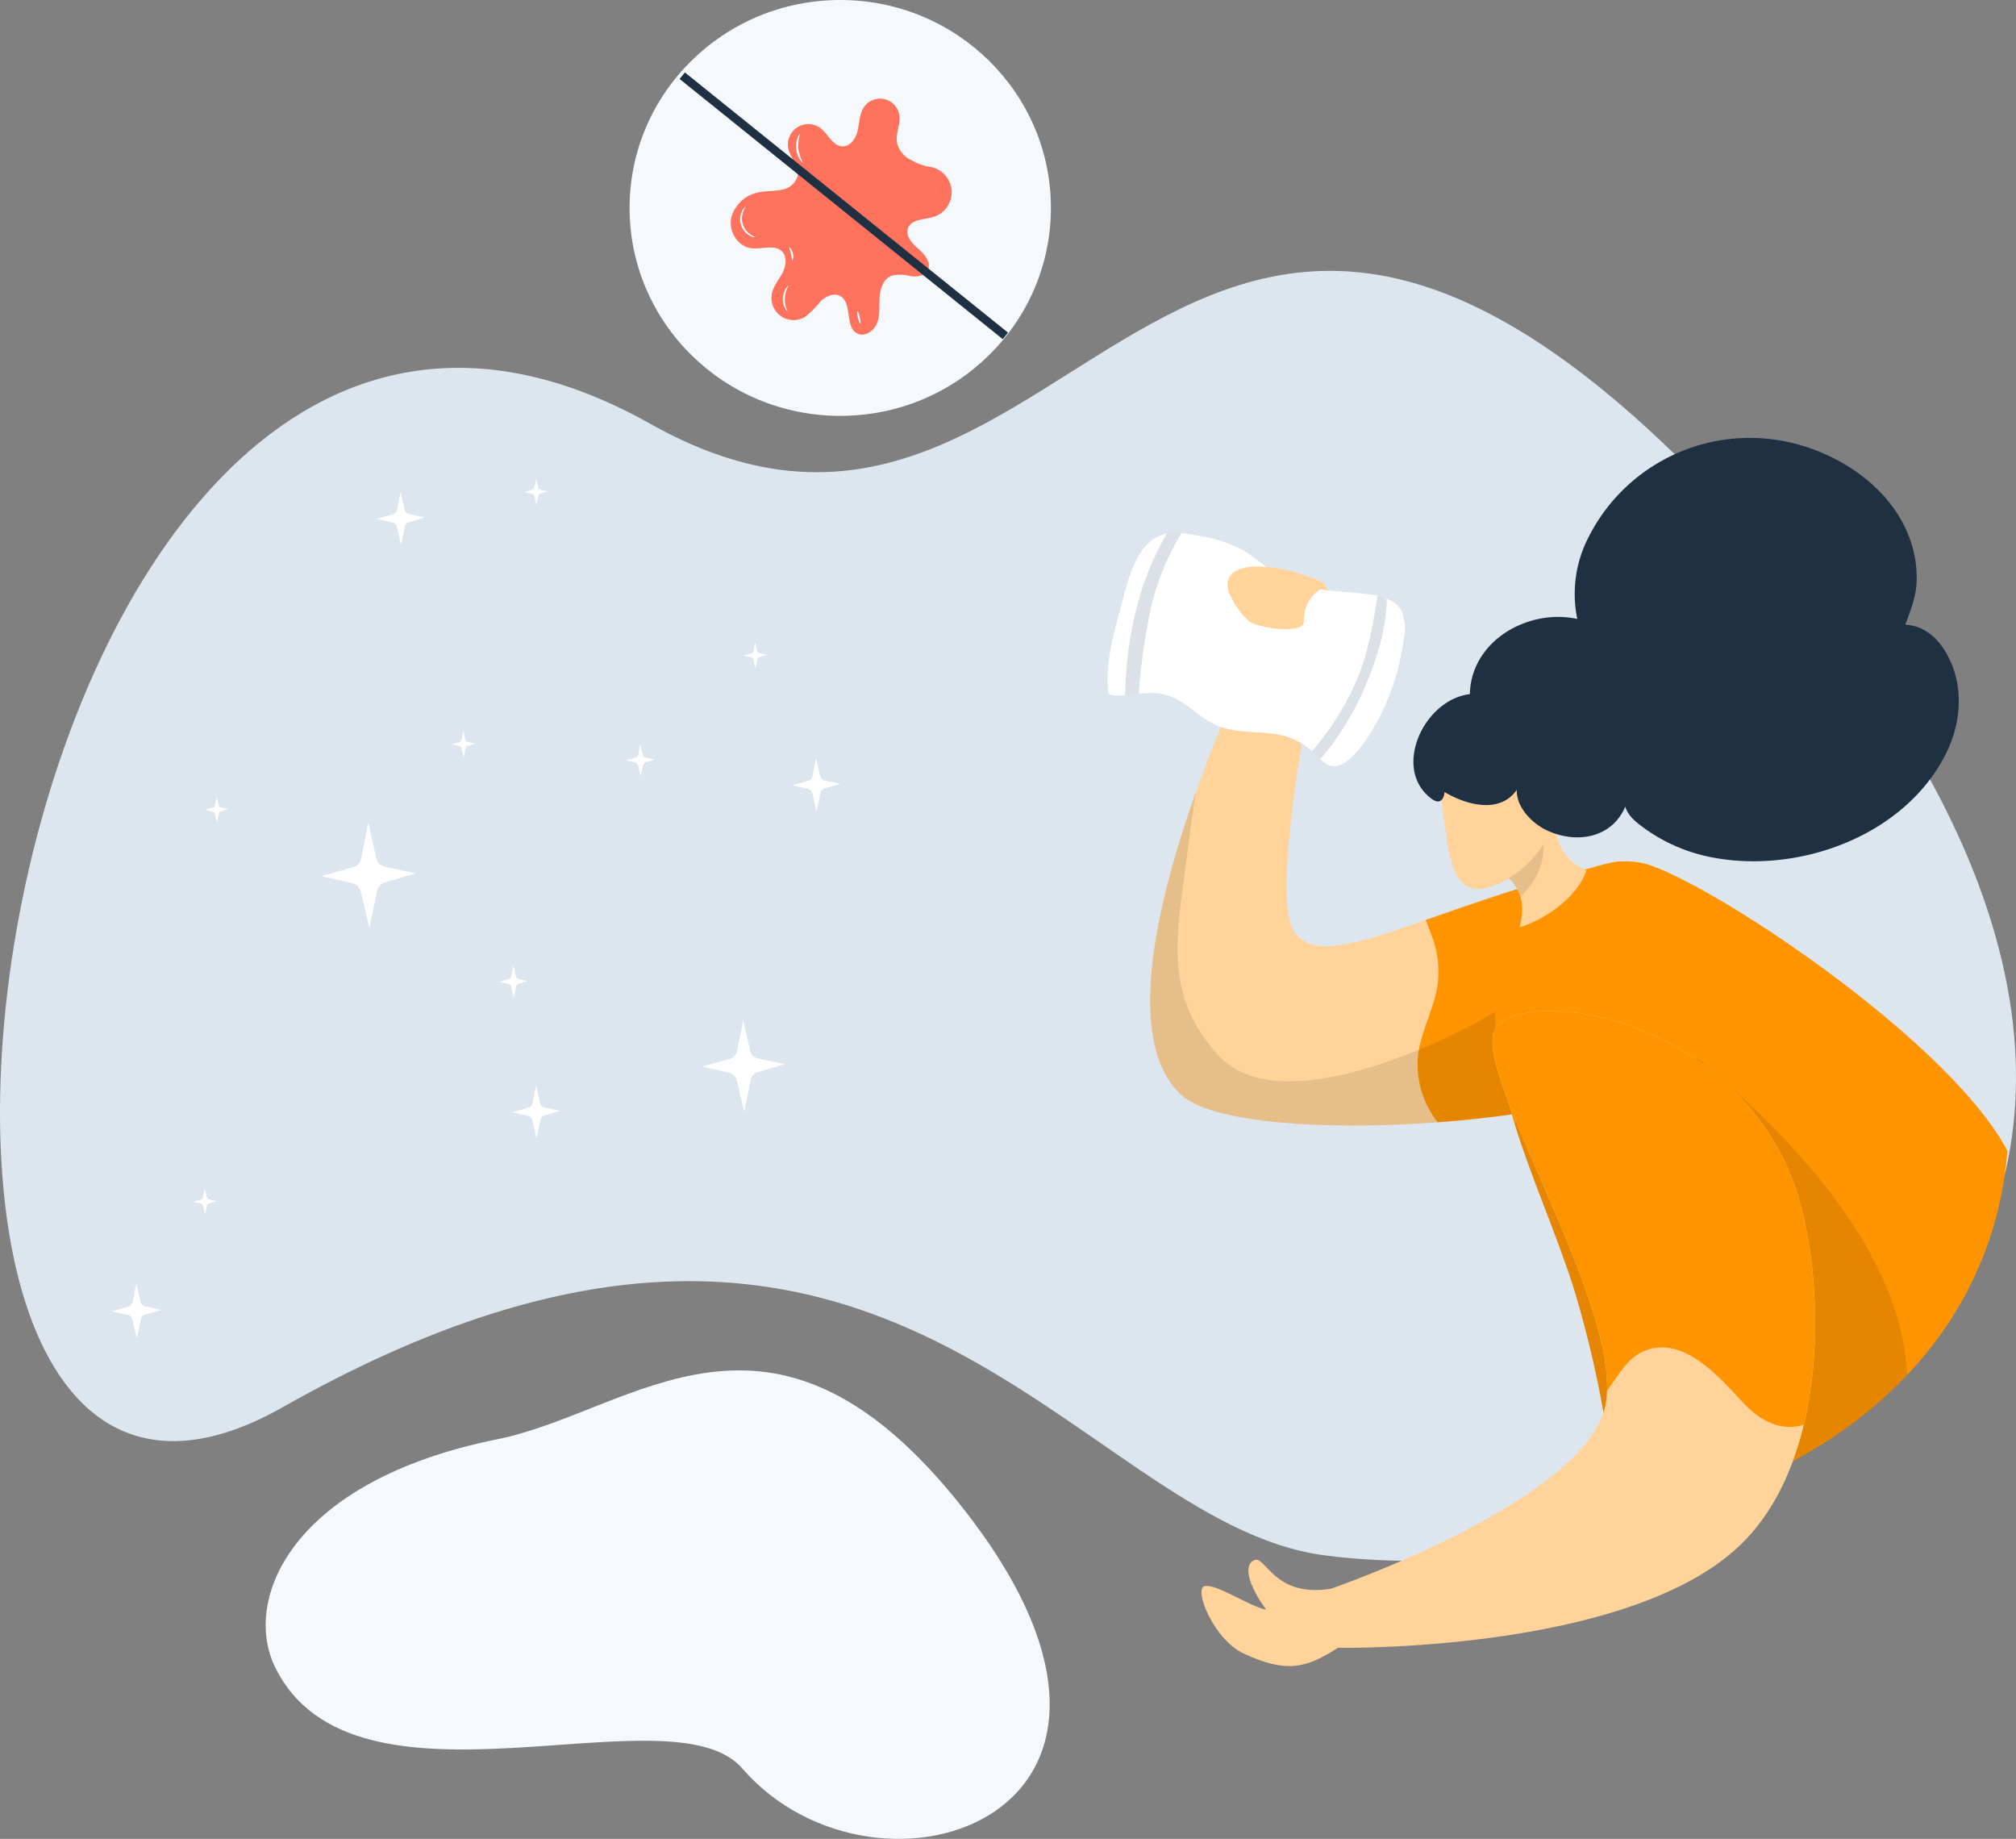 <?xml version="1.0" encoding="UTF-8"?>
<svg xmlns="http://www.w3.org/2000/svg" xmlns:xlink="http://www.w3.org/1999/xlink" width="360.189" height="328.47" viewBox="0 0 360.189 328.47">
  <rect x="0" y="0" width="360.189" height="328.47" fill="#808080" stroke="none"/>
  <defs>
    <clipPath id="clip-path">
      <path id="Path_1977" data-name="Path 1977" d="M1095.211,730.151c-4.7,10.747-74.885,16.117-85.976,5.864-17.14-15.831,11.04-74.578,11.04-74.578-1-2.4-2.316-8.385-.758-11.084,2.358-4.1-2.911-6.681-.217-7.948,3.464-1.625,7.075,1.192,13.8,1.74,3.979.315,5.39,9.958,2.9,15.93a5.2,5.2,0,0,1-3.283,2.718s-7.759,37.991-3.209,44.211c5.637,7.692,22.953-4.311,56.593-12.434C1099.79,691.27,1097.8,724.227,1095.211,730.151Z" transform="translate(-1003.705 -641.906)" fill="none"></path>
    </clipPath>
    <clipPath id="clip-path-2">
      <path id="Path_1986" data-name="Path 1986" d="M1251.62,868.744c6.461-12.895,18.065-19.522,26.768-16.335,13.666,5,53.559,31.95,63.522,50.931-3.667,45.182-49.137,65.292-71.3,64.111,2.067-8.515-3.448-31.023-6.385-40.183C1258.15,908.327,1246.651,888.352,1251.62,868.744Z" transform="translate(-1250.406 -851.617)" fill="none"></path>
    </clipPath>
    <clipPath id="clip-path-3">
      <path id="Path_2005" data-name="Path 2005" d="M1259.784,820.647c.871,3.389,1.177,7.376,6.094,9.338-1.25,3.876-5.979,8.266-11.969,10.195,1.262-4.992-.025-8.085-4.614-10.742Z" transform="translate(-1249.295 -820.647)" fill="none"></path>
    </clipPath>
    <clipPath id="clip-path-4">
      <path id="Path_2009" data-name="Path 2009" d="M1093.1,961.405c-5.588,6.914,24.136,51.808,19.219,68.522s-48.749,31.814-48.749,31.814c-10.044,1.682-11.681-5.767-13.624-5.131s-1.58,3.893,1.993,8.885c-3.2-.681-8.593-4.524-10.9-4.228-2.164.267,1.443,9.535,6.926,12.076,7.561,3.491,11.018,2.687,16.807-1.039,0,0,51.148.923,71.476-17.967,17.835-16.573,15.174-52.193,9.634-65.95C1134.015,958.972,1098.7,954.478,1093.1,961.405Z" transform="translate(-1040.404 -958.555)" fill="none"></path>
    </clipPath>
  </defs>
  <g id="Group_5136" data-name="Group 5136" transform="translate(-1259.811 -2855)">
    <g id="Group_965" data-name="Group 965" transform="translate(1259.811 2903.381)">
      <path id="Path_1957" data-name="Path 1957" d="M418.15,659c76.612,9.937,184.066-57.148,81.14-176.779-108.02-125.5-123.586,18.553-201.638-25.34C178.3,389.82,141.39,683.836,231.942,632.55,339.719,571.524,373.119,653.155,418.15,659Z" transform="translate(-181.458 -429.553)" fill="#dde6ee" fill-rule="evenodd"></path>
    </g>
    <g id="Group_966" data-name="Group 966" transform="translate(1307.274 3099.785)">
      <path id="Path_1958" data-name="Path 1958" d="M456.512,1286.512c24.176,27.854,83.016,8.331,39.1-46.908-33.993-42.769-58.459-16.794-82.862-11.877-36.978,7.45-45.519,28.71-39.72,40.647C387.226,1297.53,443.779,1271.835,456.512,1286.512Z" transform="translate(-371.37 -1215.422)" fill="#f5f9fc" fill-rule="evenodd"></path>
    </g>
    <g id="Group_996" data-name="Group 996" transform="translate(1465.309 2956.451)">
      <path id="Path_1974" data-name="Path 1974" d="M1095.211,730.151c-4.7,10.747-74.885,16.117-85.976,5.864-17.14-15.831,11.04-74.578,11.04-74.578-1-2.4-2.316-8.385-.758-11.084,2.358-4.1-2.911-6.681-.217-7.948,3.464-1.625,7.075,1.192,13.8,1.74,3.979.315,5.39,9.958,2.9,15.93a5.2,5.2,0,0,1-3.283,2.718s-7.759,37.991-3.209,44.211c5.637,7.692,22.953-4.311,56.593-12.434C1099.79,691.27,1097.8,724.227,1095.211,730.151Z" transform="translate(-1003.705 -641.906)" fill="#ffd399" fill-rule="evenodd"></path>
      <g id="Group_995" data-name="Group 995">
        <g id="Group_994" data-name="Group 994">
          <g id="Group_993" data-name="Group 993" clip-path="url(#clip-path)">
            <g id="Group_992" data-name="Group 992" transform="translate(-28.099 21.981)">
              <path id="Path_1975" data-name="Path 1975" d="M1183.382,832.223c2.9,1.419,4.386,5.718,5.373,8.4a17.941,17.941,0,0,1,1.073,8.828c-.663,4.49-3.115,8.5-3.537,13.025a16.66,16.66,0,0,0,2.415,9.878,13.586,13.586,0,0,0,3.167,3.621c7.524,6,19.529,1.166,26.715-2.664,8.087-4.31,15.554-11.132,18.417-19.811,4.442-13.457-4.909-27.461-18.222-32.162a36.233,36.233,0,0,0-16.443-1.721,34.107,34.107,0,0,0-17.97,7.388Z" transform="translate(-1110.378 -796.971)" fill="#fe9400" fill-rule="evenodd"></path>
              <g id="Group_991" data-name="Group 991">
                <path id="Path_1976" data-name="Path 1976" d="M931.061,730.628c-2.73,8.609-4.823,26.754-6.031,35.642-1.529,11.409-1.353,19.822,6.31,28.457,9.072,10.248,30.7,1.836,41.133-3.031,2.3-1.071,4.554-2.25,6.745-3.513a71.078,71.078,0,0,0,8.834-5.926,60.838,60.838,0,0,0,13.857-16.446c1.072-1.77,1.971-3.656,3.139-5.366.346-.511.875-1.266,1.6-1.311,1.216-.077,1.918,1.987,2.246,2.78a43.6,43.6,0,0,1,2.431,10.334c1.806,13.732-.024,28.086-11.123,37.7-6.851,5.939-16.255,9.059-24.874,11.865-8.6,2.8-17.7,5.561-26.827,6.346-16.3,1.4-34.55-2.34-46.084-14.47-13.34-14.055-12.973-36.024-7.823-53.048a63.3,63.3,0,0,1,5.078-12.3c4.2-7.6,10.4-14.932,18.752-18.49Z" transform="translate(-891.276 -729.858)" fill="rgba(0,0,0,0.1)" fill-rule="evenodd"></path>
              </g>
            </g>
          </g>
        </g>
      </g>
    </g>
    <g id="Group_1009" data-name="Group 1009" transform="translate(1526.964 3008.863)">
      <path id="Path_1984" data-name="Path 1984" d="M1251.62,868.744c6.461-12.895,18.065-19.522,26.768-16.335,13.666,5,53.559,31.95,63.522,50.931-3.667,45.182-49.137,65.292-71.3,64.111,2.067-8.515-3.448-31.023-6.385-40.183C1258.15,908.327,1246.651,888.352,1251.62,868.744Z" transform="translate(-1250.406 -851.617)" fill="#fe9400" fill-rule="evenodd"></path>
      <g id="Group_1008" data-name="Group 1008">
        <g id="Group_1007" data-name="Group 1007">
          <g id="Group_1006" data-name="Group 1006" clip-path="url(#clip-path-2)">
            <g id="Group_1005" data-name="Group 1005" transform="translate(-4.252 34.828)">
              <g id="Group_1004" data-name="Group 1004">
                <path id="Path_1985" data-name="Path 1985" d="M1247.727,994.39c6.557,2.238,22.059-6.45,27.028-2.26,23.672,19.947,36.41,39.214,36.524,57.39.068,8.849-34.437,32.709-37.891,40.9a25.692,25.692,0,0,1-3.323,5.812,13.965,13.965,0,0,1-3.171,3.048c-11.9,8.141-21.13-11.354-24.348-19.932-.786-2.141-1.5-4.18-2.184-6.362a150.522,150.522,0,0,1-5.314-24.227c-1.686-12.56-2.688-25.72.043-38.161Z" transform="translate(-1233.393 -990.971)" fill="rgba(0,0,0,0.1)" fill-rule="evenodd"></path>
              </g>
            </g>
          </g>
        </g>
      </g>
    </g>
    <g id="Group_1032" data-name="Group 1032" transform="translate(1526.688 3001.123)">
      <path id="Path_2003" data-name="Path 2003" d="M1259.784,820.647c.871,3.389,1.177,7.376,6.094,9.338-1.25,3.876-5.979,8.266-11.969,10.195,1.262-4.992-.025-8.085-4.614-10.742Z" transform="translate(-1249.295 -820.647)" fill="#ffd399" fill-rule="evenodd"></path>
      <g id="Group_1031" data-name="Group 1031">
        <g id="Group_1030" data-name="Group 1030">
          <g id="Group_1029" data-name="Group 1029" clip-path="url(#clip-path-3)">
            <g id="Group_1028" data-name="Group 1028" transform="translate(-1.938 -0.292)">
              <path id="Path_2004" data-name="Path 2004" d="M1246.556,835.8c1.479-1.846,3.258-3.373,4.447-5.468a11.106,11.106,0,0,0,1.323-4.465,14.19,14.19,0,0,0-.39-5.009c-.161-.564-.5-1.843-1.285-1.2-1.249,1.021-2.07,2.914-2.807,4.3-1.735,3.258-3.316,6.592-4.931,9.915-.219.462-.206.442-.438.917-.437.928-1.883,3.66.043,3.923a2.941,2.941,0,0,0,.712-.011,6.327,6.327,0,0,0,1.079-.222,5.832,5.832,0,0,0,1.293-.607Z" transform="translate(-1241.542 -819.48)" fill="rgba(0,0,0,0.1)" fill-rule="evenodd"></path>
            </g>
          </g>
        </g>
      </g>
    </g>
    <g id="Group_1033" data-name="Group 1033" transform="translate(1517.41 2984.625)">
      <path id="Path_2006" data-name="Path 2006" d="M1220.435,754.708c-5.568.8-9.178,7.762-8.057,15.526s1.667,14.292,7.235,13.488,14.064-8.637,12.943-16.4S1226,753.9,1220.435,754.708Z" transform="translate(-1212.174 -754.632)" fill="#ffd399" fill-rule="evenodd"></path>
    </g>
    <g id="Group_1039" data-name="Group 1039" transform="translate(1474.481 3035.59)">
      <path id="Path_2007" data-name="Path 2007" d="M1093.1,961.405c-5.588,6.914,24.136,51.808,19.219,68.522s-48.749,31.814-48.749,31.814c-10.044,1.682-11.681-5.767-13.624-5.131s-1.58,3.893,1.993,8.885c-3.2-.681-8.593-4.524-10.9-4.228-2.164.267,1.443,9.535,6.926,12.076,7.561,3.491,11.018,2.687,16.807-1.039,0,0,51.148.923,71.476-17.967,17.835-16.573,15.174-52.193,9.634-65.95C1134.015,958.972,1098.7,954.478,1093.1,961.405Z" transform="translate(-1040.404 -958.555)" fill="#ffd399" fill-rule="evenodd"></path>
      <g id="Group_1038" data-name="Group 1038">
        <g id="Group_1037" data-name="Group 1037">
          <g id="Group_1036" data-name="Group 1036" clip-path="url(#clip-path-4)">
            <g id="Group_1035" data-name="Group 1035" transform="translate(30.146 -8.798)">
              <g id="Group_1034" data-name="Group 1034">
                <path id="Path_2008" data-name="Path 2008" d="M1247.453,987.727c-1.06,18.149-11,22.694-18.788,15.4-3.132-2.911-9.472-11.724-16.53-10.815-6.287.816-7.08,7.254-12.084,11.187a22.837,22.837,0,0,1-13.59,4.52,19.626,19.626,0,0,1-6.807-1.12c-13.1-4.629-17-22.889-18.229-34.527-1.384-13.1.693-27.337,8.646-37.374,12.328-15.568,36.336-14.761,52.536-2.106A54.953,54.953,0,0,1,1237.79,951.6c4.3,8.609,6.67,18.223,5.658,27.451Z" transform="translate(-1161.025 -923.353)" fill="#fe9400" fill-rule="evenodd"></path>
              </g>
            </g>
          </g>
        </g>
      </g>
    </g>
    <path id="Path_2011" data-name="Path 2011" d="M1197.44,612.244c3.785,2.274,9.863,3.994,12.894-.4-.11,3.115,2.749,6,5.34,7.225,5.277,2.48,11.638,1.447,14.041-4.214.5,1.7,2.1,2.92,3.487,3.912a30.459,30.459,0,0,0,12.376,5.214c15.345,2.808,33.846-3.9,41.275-18.274,2.89-5.582,3.471-12.313.408-17.943-1.57-2.917-4.068-5.232-7.507-5.414.942-2.623,1.963-5,2.026-7.875.3-13.81-12.91-23.564-25.585-25.211a32.266,32.266,0,0,0-33.7,18.841,22.07,22.07,0,0,0-1.351,13.218c-8.779-1.907-18.988,3.906-19.193,13.432-8.183.944-13.994,13.312-6.879,18.662C1197.235,615.052,1197.44,612.244,1197.44,612.244Z" transform="translate(320.472 2384.236)" fill="#1f3042" fill-rule="evenodd"></path>
    <g id="Group_5130" data-name="Group 5130" transform="translate(1372.296 2855)">
      <ellipse id="Ellipse_543" data-name="Ellipse 543" cx="37.638" cy="37.143" rx="37.638" ry="37.143" transform="translate(0 0)" fill="#f5f9fc"></ellipse>
      <g id="Group_4957" data-name="Group 4957" transform="translate(18.059 17.625)">
        <path id="Path_5791" data-name="Path 5791" d="M379.964,98.136c.315-1.393.3-2.92,1.088-4.11a3.483,3.483,0,0,1,6.353,1.436c.222,1.6-.684,3.212-.434,4.812a4.6,4.6,0,0,0,2.7,3.233,8.751,8.751,0,0,0,2.908,1.1c.091.01.182.022.272.038l.025,0h-.014a4.607,4.607,0,0,1,.64,8.949c-1.644.518-3.9.372-4.537,1.972-.557,1.405.752,2.793,1.895,3.781s2.345,2.54,1.583,3.846c-.573.981-1.934,1.131-3.062.977a6.757,6.757,0,0,0-3.369-.074c-1.43.563-2.034,2.267-2.139,3.8s.11,3.118-.411,4.561-2.192,2.652-3.568,1.972c-2.314-1.144-.806-5.533-3.1-6.716-1.154-.6-2.577.091-3.5,1a16.514,16.514,0,0,1-2.747,2.743,3.952,3.952,0,0,1-5.909-4.2c.283-1.332,1.22-2.414,1.857-3.619s.918-2.829-.014-3.822c-1.332-1.419-3.7-.367-5.626-.644-2.388-.342-3.986-3.06-3.494-5.418a6.285,6.285,0,0,1,5.056-4.578c1.3-.244,2.658-.143,3.952-.435a3.519,3.519,0,0,0,2.859-2.434c.325-1.7-1.259-3.153-1.646-4.843a3.641,3.641,0,0,1,5.8-3.669c1.356,1.065,2.145,3.162,3.87,3.2C378.673,101.035,379.649,99.529,379.964,98.136Z" transform="translate(-357.264 -92.473)" fill="#ff725e"></path>
        <g id="Group_4952" data-name="Group 4952" transform="translate(1.686 19.343)">
          <path id="Path_5792" data-name="Path 5792" d="M362.409,126.265a1.581,1.581,0,0,1-.964-.287,3.321,3.321,0,0,1-1.4-4.3c.27-.575.582-.828.61-.8.046.035-.186.337-.377.893a3.4,3.4,0,0,0,1.3,4C362.06,126.1,362.425,126.209,362.409,126.265Z" transform="translate(-359.739 -120.874)" fill="#fff"></path>
        </g>
        <g id="Group_4953" data-name="Group 4953" transform="translate(9.32 33.369)">
          <path id="Path_5793" data-name="Path 5793" d="M371.8,146.106c-.033.026-.25-.171-.468-.585a3.655,3.655,0,0,1,.145-3.507c.251-.4.484-.573.515-.545a4.885,4.885,0,0,0-.192,4.637Z" transform="translate(-370.949 -141.467)" fill="#fff"></path>
        </g>
        <g id="Group_4954" data-name="Group 4954" transform="translate(10.456 26.539)">
          <path id="Path_5794" data-name="Path 5794" d="M373.179,133.759c-.1-.014-.1-.546-.249-1.163s-.381-1.1-.3-1.152.481.376.642,1.071S373.271,133.779,373.179,133.759Z" transform="translate(-372.616 -131.438)" fill="#fff"></path>
        </g>
        <g id="Group_4955" data-name="Group 4955" transform="translate(22.582 37.974)">
          <path id="Path_5795" data-name="Path 5795" d="M391.006,150.412c-.1.023-.292-.447-.44-1.049s-.19-1.109-.095-1.133.291.446.439,1.049S391.1,150.388,391.006,150.412Z" transform="translate(-390.42 -148.229)" fill="#fff"></path>
        </g>
        <g id="Group_4956" data-name="Group 4956" transform="translate(11.695 6.254)">
          <path id="Path_5796" data-name="Path 5796" d="M375.643,106.846c-.031.027-.278-.178-.554-.612a4.485,4.485,0,0,1-.383-3.869c.186-.48.388-.729.424-.708a8.563,8.563,0,0,0-.321,2.651A8.543,8.543,0,0,0,375.643,106.846Z" transform="translate(-374.435 -101.655)" fill="#fff"></path>
        </g>
      </g>
      <g id="Group_4959" data-name="Group 4959" transform="translate(8.827 12.934)">
        <g id="Group_4958" data-name="Group 4958" transform="translate(0 0)">
          <path id="Path_5942" data-name="Path 5942" d="M.175,0l1.5,0L1.5,74.114l-1.5,0Z" transform="translate(0 1.309) rotate(-51.301)" fill="#1f3042"></path>
        </g>
      </g>
    </g>
    <g id="Group_5131" data-name="Group 5131" transform="translate(1269.712 2884.973)">
      <path id="Path_5763" data-name="Path 5763" d="M114.768,317.651l5.547,1.173-5.549,1.622a1.994,1.994,0,0,0-1.393,1.507l-1.386,6.642-1.533-6.522a2,2,0,0,0-1.5-1.488l-5.55-1.262,5.707-1.608a2,2,0,0,0,1.415-1.531l1.271-6.4,1.437,6.353A2,2,0,0,0,114.768,317.651Z" transform="translate(-55.895 -192.79)" fill="#fff"></path>
      <path id="Path_5764" data-name="Path 5764" d="M69.7,414.4l2.911.615-2.912.851a1.047,1.047,0,0,0-.731.791l-.728,3.486-.8-3.423a1.047,1.047,0,0,0-.787-.781l-2.913-.663,3-.844a1.047,1.047,0,0,0,.743-.8l.667-3.356L68.9,413.6A1.048,1.048,0,0,0,69.7,414.4Z" transform="translate(-53.692 -211.013)" fill="#fff"></path>
      <path id="Path_5765" data-name="Path 5765" d="M152.32,311.952l1.69.358-1.69.494a.608.608,0,0,0-.424.459l-.422,2.023-.467-1.987a.608.608,0,0,0-.457-.453l-1.691-.385,1.739-.49a.608.608,0,0,0,.431-.466l.387-1.949.438,1.935A.606.606,0,0,0,152.32,311.952Z" transform="translate(-69.588 -167.044)" fill="#fff"></path>
      <path id="Path_5766" data-name="Path 5766" d="M168.638,378.837l1.69.358-1.69.494a.608.608,0,0,0-.425.459l-.422,2.024-.467-1.987a.607.607,0,0,0-.457-.453l-1.691-.385,1.739-.49a.608.608,0,0,0,.431-.466l.387-1.948.438,1.935A.608.608,0,0,0,168.638,378.837Z" transform="translate(-63.222 -273.5)" fill="#fff"></path>
      <path id="Path_5767" data-name="Path 5767" d="M88.664,401.277l1.389.294-1.39.407a.5.5,0,0,0-.349.377l-.347,1.664-.384-1.634a.5.5,0,0,0-.375-.372l-1.39-.316,1.429-.4a.5.5,0,0,0,.354-.384l.318-1.6.36,1.591A.5.5,0,0,0,88.664,401.277Z" transform="translate(-61.221 -216.997)" fill="#fff"></path>
      <path id="Path_5768" data-name="Path 5768" d="M269.453,432.165l1.389.294-1.39.406a.5.5,0,0,0-.348.378l-.347,1.663-.384-1.634A.5.5,0,0,0,268,432.9l-1.39-.316,1.43-.4a.5.5,0,0,0,.354-.384l.318-1.6.36,1.591A.5.5,0,0,0,269.453,432.165Z" transform="translate(-195.829 -329.608)" fill="#fff"></path>
      <path id="Path_5769" data-name="Path 5769" d="M197.134,243.581l1.389.294-1.39.406a.5.5,0,0,0-.349.377l-.347,1.663-.384-1.633a.5.5,0,0,0-.375-.373l-1.39-.316,1.429-.4a.5.5,0,0,0,.354-.383l.319-1.6.36,1.591A.5.5,0,0,0,197.134,243.581Z" transform="translate(-71.348 -156.873)" fill="#fff"></path>
      <path id="Path_5770" data-name="Path 5770" d="M449,332.593l1.389.294-1.39.407a.5.5,0,0,0-.349.377l-.347,1.664-.384-1.634a.5.5,0,0,0-.375-.373l-1.39-.316,1.429-.4a.5.5,0,0,0,.354-.384l.319-1.6.36,1.591A.5.5,0,0,0,449,332.593Z" transform="translate(-419.444 -218.336)" fill="#fff"></path>
      <path id="Path_5771" data-name="Path 5771" d="M403.943,254.427l1.389.294-1.39.406a.5.5,0,0,0-.349.378l-.347,1.663-.384-1.633a.5.5,0,0,0-.375-.373l-1.39-.316,1.43-.4a.5.5,0,0,0,.354-.383l.319-1.6.36,1.591A.5.5,0,0,0,403.943,254.427Z" transform="translate(-317.311 -196.931)" fill="#fff"></path>
      <path id="Path_5773" data-name="Path 5773" d="M194.416,388.734l2.812.594-2.813.823a1.011,1.011,0,0,0-.706.764l-.7,3.367-.777-3.306a1.012,1.012,0,0,0-.76-.754l-2.814-.64,2.894-.816a1.011,1.011,0,0,0,.717-.776l.644-3.243.729,3.221A1.011,1.011,0,0,0,194.416,388.734Z" transform="translate(-107.039 -220.882)" fill="#fff"></path>
      <path id="Path_5774" data-name="Path 5774" d="M206.05,268.951l2.812.595-2.813.822a1.011,1.011,0,0,0-.706.764l-.7,3.368-.777-3.306a1.011,1.011,0,0,0-.76-.755l-2.814-.64,2.894-.816a1.011,1.011,0,0,0,.718-.776l.644-3.243.729,3.221A1.011,1.011,0,0,0,206.05,268.951Z" transform="translate(-68.641 -159.498)" fill="#fff"></path>
      <path id="Path_5775" data-name="Path 5775" d="M282.814,69.033l2.813.595-2.814.822a1.012,1.012,0,0,0-.706.764l-.7,3.367-.777-3.307a1.013,1.013,0,0,0-.76-.755l-2.814-.64,2.894-.816a1.011,1.011,0,0,0,.717-.776l.644-3.243.729,3.221A1.01,1.01,0,0,0,282.814,69.033Z" transform="translate(-219.638 -7.166)" fill="#fff"></path>
      <path id="Path_5776" data-name="Path 5776" d="M436.31,201.893l4.834,1.022-4.835,1.414a1.737,1.737,0,0,0-1.214,1.313l-1.208,5.788-1.336-5.683a1.738,1.738,0,0,0-1.306-1.3l-4.837-1.1,4.973-1.4a1.736,1.736,0,0,0,1.233-1.334l1.108-5.573,1.253,5.536A1.738,1.738,0,0,0,436.31,201.893Z" transform="translate(-310.837 -42.8)" fill="#fff"></path>
    </g>
    <g id="Group_5132" data-name="Group 5132" transform="matrix(0.087, -0.996, 0.996, 0.087, 1456.569, 2988.23)">
      <path id="Path_5943" data-name="Path 5943" d="M9.994,11.107c-.814,3.33-3.275,5.7-4.458,8.862-1.571,4.2-.008,9-1.126,13.344a13.886,13.886,0,0,1-3,5.505A6.723,6.723,0,0,0,.224,40.453C-1.423,44.271,6.456,47.776,9,48.89a42.334,42.334,0,0,0,14.75,3.291,8.6,8.6,0,0,0,4.785-.737c2.925-1.689,2.616-6.392,2.646-9.223.042-3.96-.225-8.061,1.24-11.826,1.232-3.168,3.6-5.785,4.906-8.921a26.826,26.826,0,0,0,1.628-8.089,13.563,13.563,0,0,0-.292-5.4C36.923,2.673,28.546,2.024,24,1.157,19.4.283,14.67-.473,10,.361a1.006,1.006,0,0,0-.682.324.994.994,0,0,0-.123.58c.016,3.341,1.6,6.392.822,9.731C10.013,11.032,10,11.07,9.994,11.107Z" transform="translate(0 0)" fill="#fff"></path>
      <path id="Path_5945" data-name="Path 5945" d="M24.346,3.418A46.283,46.283,0,0,1,38,7.676a10.044,10.044,0,0,0-.321-2.582C28.759.756,18.22-.5,8.327.169c.13.814.3,1.621.452,2.423A107.521,107.521,0,0,1,24.346,3.418ZM4.725,36.609c-1.179-.72-2.343-1.463-3.472-2.258-.291.406-.6.8-.923,1.183-.111.128-.219.261-.33.391A38.335,38.335,0,0,0,4.715,38.9a48.869,48.869,0,0,0,8.656,3.8c5.212,1.7,10.722,2.971,16.2,2.542a10.588,10.588,0,0,0,.347-1.71c-5.629-.317-11.278-.855-16.6-2.808A48.57,48.57,0,0,1,4.725,36.609Z" transform="translate(1.078 3.284)" fill="#aebac8" opacity="0.43"></path>
    </g>
    <g id="Group_1040" data-name="Group 1040" transform="translate(1479.12 2956.199)">
      <path id="Path_2010" data-name="Path 2010" d="M1058.973,644.4c-.293-5.542,11.326-3.546,17.135-.574,1.612.832-3.587,1.093-3.5,6.977.046,1.858-6.148,1.49-9.225.185C1061.793,650.3,1059.065,646.139,1058.973,644.4Z" transform="translate(-1058.967 -640.897)" fill="#ffd399" fill-rule="evenodd"></path>
    </g>
  </g>
</svg>
